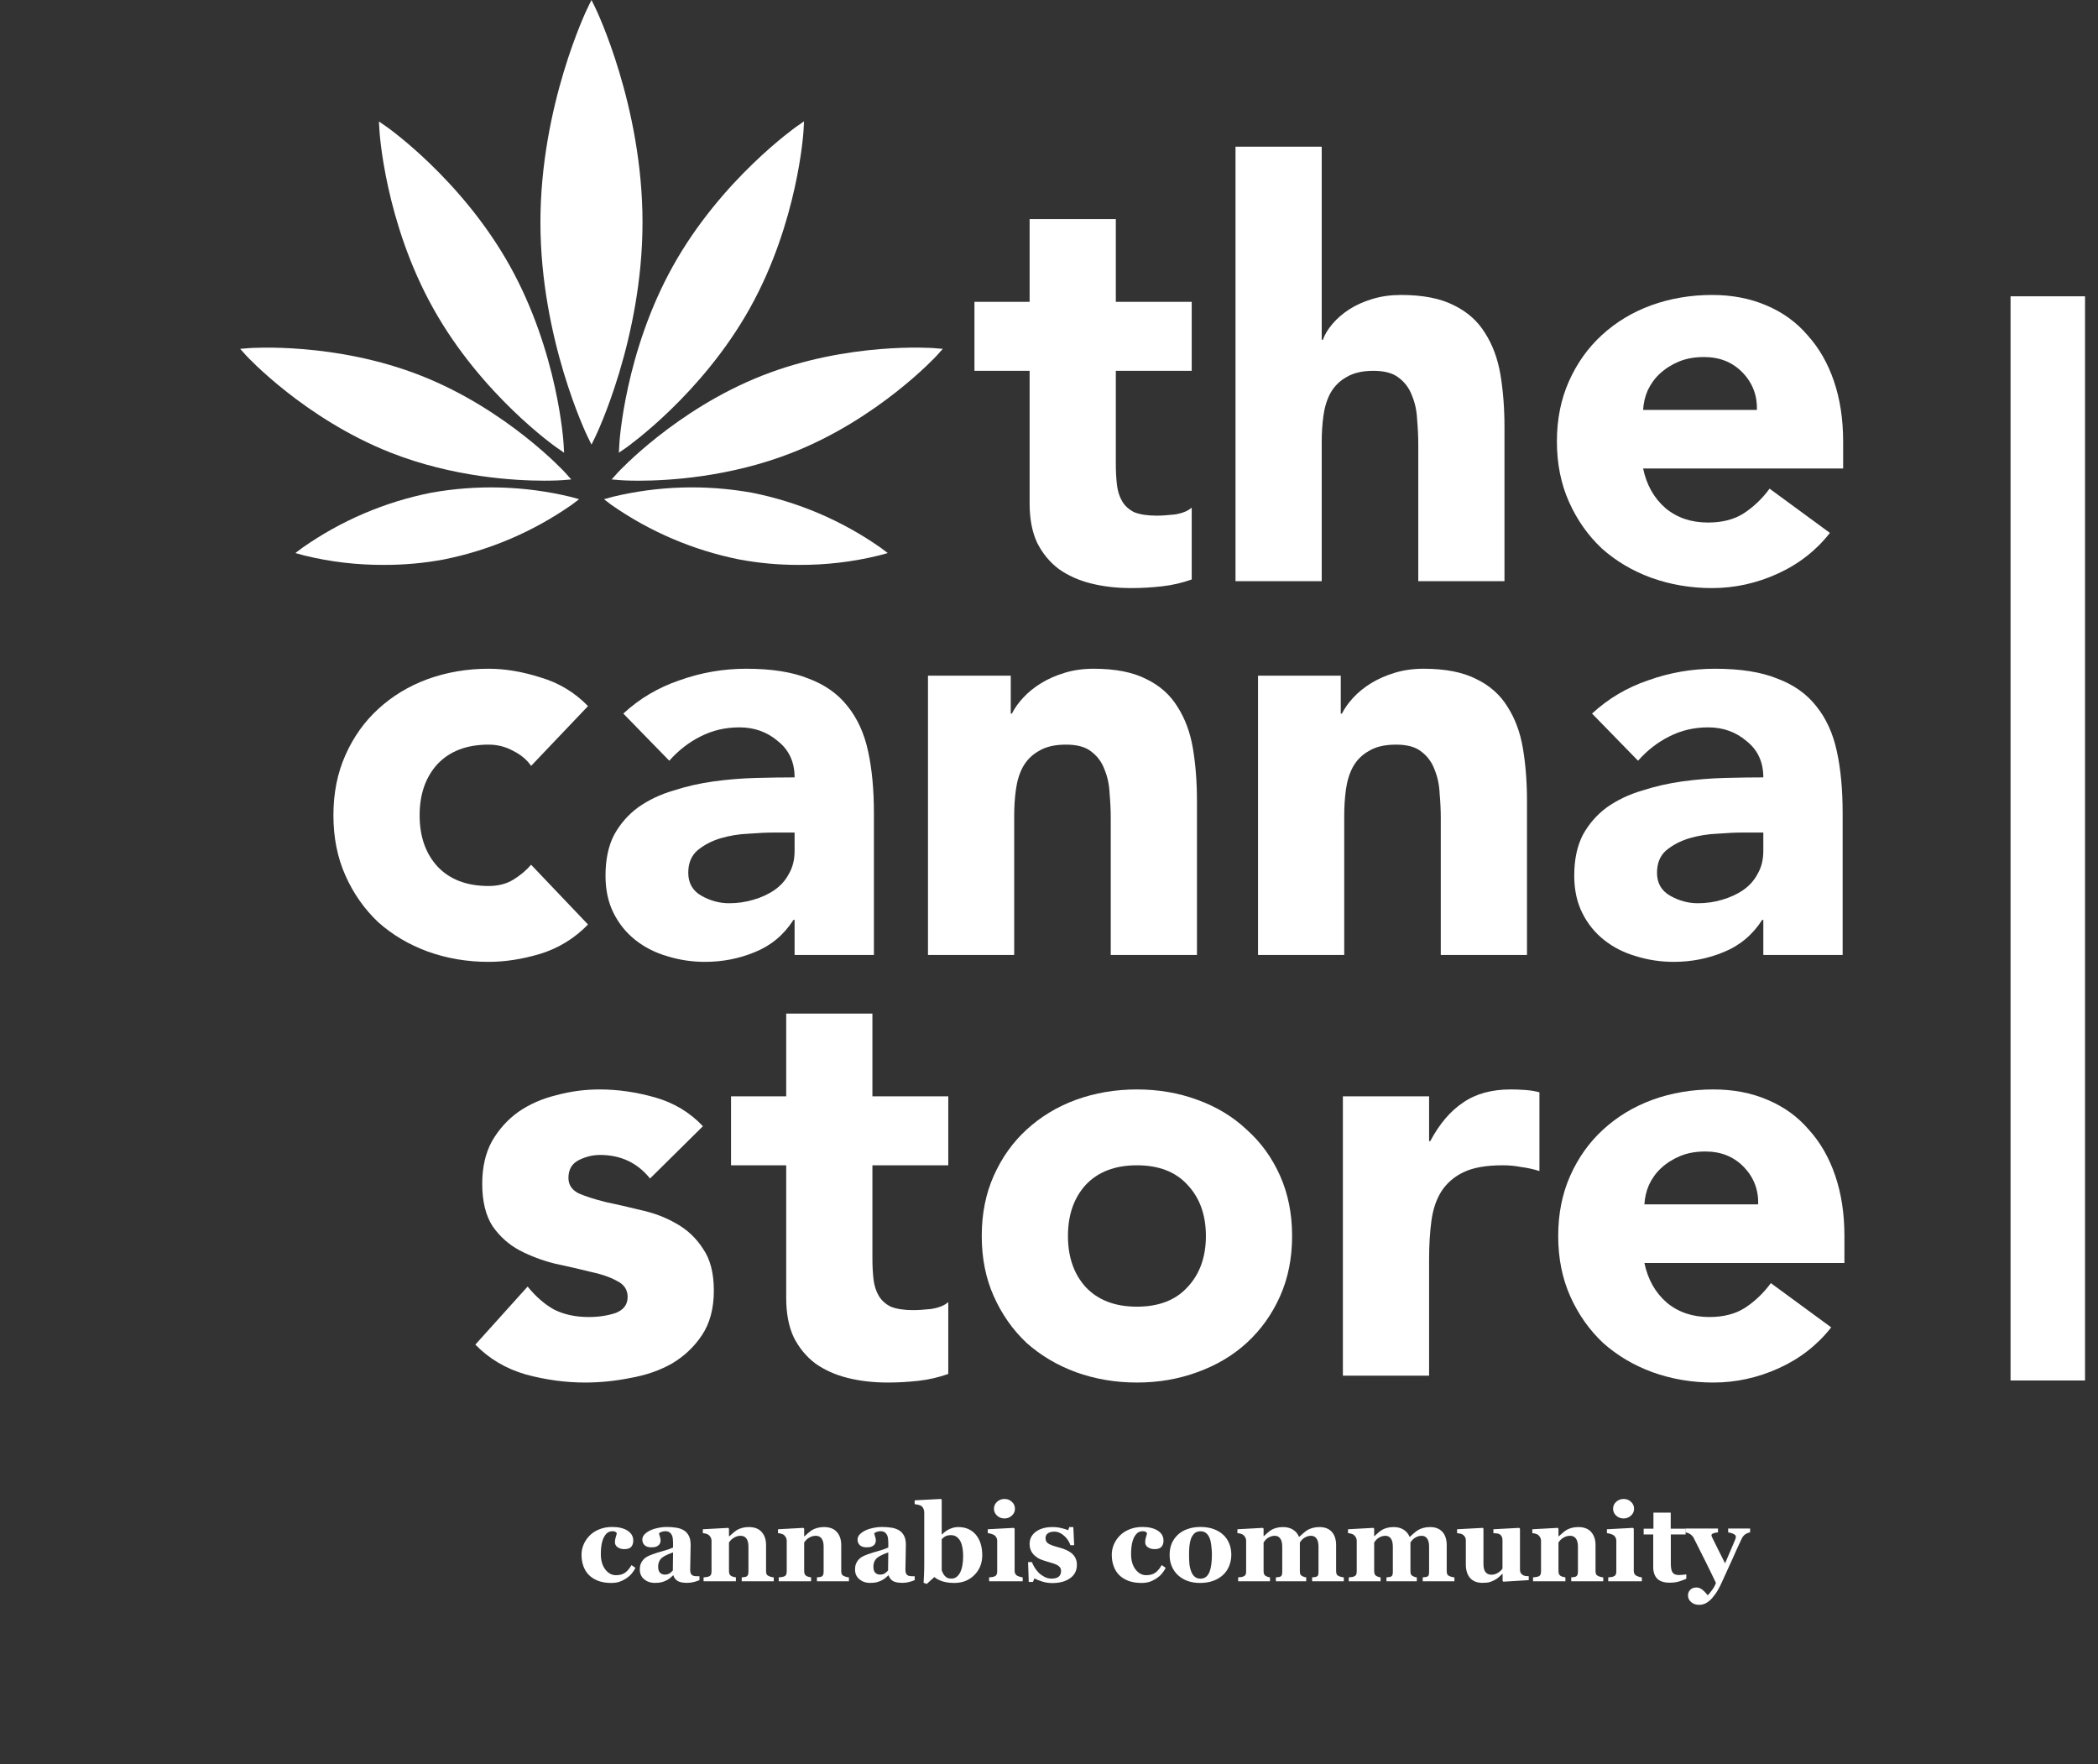 <svg width="88" height="74" viewBox="0 0 88 74" fill="none" xmlns="http://www.w3.org/2000/svg">
<rect x="0" y="0" width="88" height="74" fill="#333333" stroke="none"/>
<g clip-path="url(#clip0_1492_576)">
<path d="M87.457 12.429H84.332V57.903H87.457V12.429Z" fill="white"/>
<path d="M24.81 18.649L24.641 18.304C24.621 18.263 22.668 14.225 22.668 9.324C22.668 4.424 24.621 0.384 24.641 0.345L24.81 0L24.979 0.345C24.998 0.386 26.95 4.424 26.95 9.324C26.95 14.225 24.998 18.263 24.979 18.304L24.81 18.649Z" fill="white"/>
<path d="M25.958 18.989L25.98 18.608C25.98 18.57 26.207 14.773 28.235 11.145C30.262 7.518 33.377 5.335 33.409 5.309L33.725 5.09L33.704 5.471C33.704 5.509 33.477 9.307 31.45 12.934C29.422 16.562 26.306 18.744 26.274 18.771L25.958 18.989Z" fill="white"/>
<path d="M26.789 20.163C26.32 20.163 26.046 20.142 26.036 20.141L25.655 20.11L25.909 19.826C25.933 19.8 28.347 17.183 31.963 15.757C35.58 14.331 39.13 14.599 39.165 14.601L39.546 14.632L39.292 14.915C39.268 14.941 36.855 17.559 33.237 18.984C30.613 20.018 28.026 20.163 26.789 20.163Z" fill="white"/>
<path d="M33.496 23.694C32.664 23.696 31.833 23.62 31.014 23.468C29.081 23.082 27.25 22.3 25.635 21.17L25.334 20.939L25.704 20.837C27.621 20.376 29.612 20.319 31.551 20.669V20.669C33.484 21.054 35.316 21.837 36.931 22.968L37.237 23.197L36.867 23.299C35.764 23.569 34.632 23.702 33.496 23.694V23.694Z" fill="white"/>
<path d="M23.661 18.989L23.345 18.77C23.313 18.749 20.197 16.567 18.171 12.934C16.143 9.307 15.917 5.514 15.916 5.476L15.894 5.095L16.21 5.314C16.242 5.335 19.358 7.518 21.384 11.15C23.411 14.783 23.638 18.575 23.639 18.613L23.661 18.989Z" fill="white"/>
<path d="M22.831 20.162C21.594 20.162 19.005 20.018 16.381 18.984C12.765 17.554 10.352 14.941 10.328 14.915L10.074 14.632L10.455 14.601C10.492 14.601 14.04 14.332 17.658 15.757C21.275 17.182 23.685 19.799 23.707 19.826L23.961 20.11L23.581 20.141C23.574 20.142 23.304 20.162 22.831 20.162Z" fill="white"/>
<path d="M16.122 23.694C14.989 23.701 13.86 23.569 12.759 23.299L12.388 23.197L12.695 22.968C14.309 21.837 16.141 21.054 18.074 20.669C20.013 20.32 22.004 20.377 23.921 20.837L24.291 20.939L23.984 21.17C22.371 22.299 20.541 23.082 18.609 23.468C17.789 23.62 16.957 23.696 16.122 23.694V23.694Z" fill="white"/>
<path d="M22.277 32.125C22.101 31.867 21.852 31.659 21.53 31.498C21.209 31.321 20.863 31.233 20.494 31.233C19.578 31.233 18.862 31.506 18.348 32.052C17.85 32.599 17.601 33.314 17.601 34.198C17.601 35.082 17.85 35.797 18.348 36.343C18.862 36.89 19.578 37.163 20.494 37.163C20.895 37.163 21.241 37.075 21.53 36.898C21.819 36.721 22.069 36.512 22.277 36.271L24.664 38.778C24.102 39.357 23.435 39.767 22.663 40.008C21.908 40.233 21.185 40.345 20.494 40.345C19.593 40.345 18.742 40.2 17.938 39.911C17.151 39.622 16.46 39.212 15.865 38.682C15.286 38.135 14.828 37.484 14.491 36.729C14.153 35.974 13.985 35.13 13.985 34.198C13.985 33.266 14.153 32.422 14.491 31.667C14.828 30.911 15.286 30.268 15.865 29.738C16.46 29.192 17.151 28.774 17.938 28.485C18.742 28.195 19.593 28.05 20.494 28.05C21.185 28.05 21.908 28.171 22.663 28.412C23.435 28.637 24.102 29.039 24.664 29.617L22.277 32.125Z" fill="white"/>
<path d="M33.329 38.585H33.281C32.879 39.212 32.34 39.662 31.665 39.935C31.006 40.209 30.307 40.345 29.568 40.345C29.022 40.345 28.491 40.265 27.977 40.104C27.479 39.959 27.037 39.734 26.651 39.429C26.265 39.124 25.96 38.746 25.735 38.296C25.51 37.846 25.398 37.324 25.398 36.729C25.398 36.054 25.518 35.484 25.759 35.017C26.016 34.551 26.354 34.166 26.772 33.86C27.206 33.555 27.696 33.322 28.242 33.161C28.788 32.984 29.351 32.856 29.93 32.776C30.524 32.695 31.111 32.647 31.689 32.631C32.284 32.615 32.831 32.607 33.329 32.607C33.329 31.964 33.096 31.458 32.63 31.088C32.18 30.702 31.641 30.509 31.014 30.509C30.42 30.509 29.873 30.638 29.375 30.895C28.893 31.136 28.459 31.474 28.073 31.908L26.145 29.931C26.82 29.304 27.607 28.838 28.507 28.533C29.407 28.211 30.339 28.05 31.304 28.05C32.364 28.05 33.232 28.187 33.907 28.46C34.598 28.718 35.145 29.103 35.547 29.617C35.964 30.132 36.254 30.767 36.414 31.522C36.575 32.261 36.656 33.121 36.656 34.101V40.056H33.329V38.585ZM32.437 34.921C32.163 34.921 31.818 34.937 31.4 34.969C30.998 34.985 30.605 35.05 30.219 35.162C29.849 35.275 29.528 35.443 29.255 35.668C28.997 35.893 28.869 36.207 28.869 36.609C28.869 37.042 29.054 37.364 29.423 37.573C29.793 37.782 30.179 37.886 30.581 37.886C30.934 37.886 31.272 37.838 31.593 37.742C31.93 37.645 32.228 37.509 32.485 37.332C32.742 37.155 32.943 36.93 33.088 36.657C33.248 36.384 33.329 36.062 33.329 35.693V34.921H32.437Z" fill="white"/>
<path d="M38.924 28.34H42.396V29.931H42.444C42.556 29.706 42.717 29.481 42.926 29.256C43.135 29.031 43.384 28.83 43.673 28.653C43.963 28.476 44.292 28.332 44.662 28.219C45.031 28.107 45.433 28.05 45.867 28.05C46.783 28.05 47.522 28.195 48.085 28.485C48.647 28.758 49.081 29.143 49.387 29.642C49.708 30.14 49.925 30.726 50.038 31.401C50.15 32.076 50.206 32.808 50.206 33.595V40.056H46.59V34.318C46.59 33.981 46.574 33.635 46.542 33.282C46.526 32.912 46.454 32.575 46.325 32.269C46.213 31.964 46.028 31.715 45.771 31.522C45.53 31.329 45.176 31.233 44.71 31.233C44.244 31.233 43.866 31.321 43.577 31.498C43.288 31.659 43.063 31.884 42.902 32.173C42.757 32.446 42.661 32.76 42.613 33.113C42.564 33.467 42.54 33.836 42.54 34.222V40.056H38.924V28.34Z" fill="white"/>
<path d="M52.767 28.34H56.238V29.931H56.287C56.399 29.706 56.56 29.481 56.769 29.256C56.978 29.031 57.227 28.83 57.516 28.653C57.805 28.476 58.135 28.332 58.505 28.219C58.874 28.107 59.276 28.05 59.71 28.05C60.626 28.05 61.365 28.195 61.928 28.485C62.49 28.758 62.924 29.143 63.23 29.642C63.551 30.14 63.768 30.726 63.88 31.401C63.993 32.076 64.049 32.808 64.049 33.595V40.056H60.433V34.318C60.433 33.981 60.417 33.635 60.385 33.282C60.369 32.912 60.296 32.575 60.168 32.269C60.055 31.964 59.87 31.715 59.613 31.522C59.372 31.329 59.019 31.233 58.553 31.233C58.087 31.233 57.709 31.321 57.42 31.498C57.13 31.659 56.905 31.884 56.745 32.173C56.6 32.446 56.504 32.76 56.455 33.113C56.407 33.467 56.383 33.836 56.383 34.222V40.056H52.767V28.34Z" fill="white"/>
<path d="M73.962 38.585H73.914C73.512 39.212 72.974 39.662 72.299 39.935C71.64 40.209 70.941 40.345 70.202 40.345C69.655 40.345 69.125 40.265 68.611 40.104C68.112 39.959 67.67 39.734 67.285 39.429C66.899 39.124 66.594 38.746 66.369 38.296C66.144 37.846 66.031 37.324 66.031 36.729C66.031 36.054 66.152 35.484 66.393 35.017C66.65 34.551 66.987 34.166 67.405 33.86C67.839 33.555 68.329 33.322 68.876 33.161C69.422 32.984 69.985 32.856 70.563 32.776C71.158 32.695 71.745 32.647 72.323 32.631C72.918 32.615 73.464 32.607 73.962 32.607C73.962 31.964 73.729 31.458 73.263 31.088C72.813 30.702 72.275 30.509 71.648 30.509C71.053 30.509 70.507 30.638 70.009 30.895C69.527 31.136 69.093 31.474 68.707 31.908L66.778 29.931C67.454 29.304 68.241 28.838 69.141 28.533C70.041 28.211 70.973 28.05 71.937 28.05C72.998 28.05 73.866 28.187 74.541 28.46C75.232 28.718 75.778 29.103 76.18 29.617C76.598 30.132 76.887 30.767 77.048 31.522C77.209 32.261 77.289 33.121 77.289 34.101V40.056H73.962V38.585ZM73.07 34.921C72.797 34.921 72.452 34.937 72.034 34.969C71.632 34.985 71.238 35.05 70.853 35.162C70.483 35.275 70.162 35.443 69.888 35.668C69.631 35.893 69.503 36.207 69.503 36.609C69.503 37.042 69.687 37.364 70.057 37.573C70.427 37.782 70.812 37.886 71.214 37.886C71.568 37.886 71.905 37.838 72.227 37.742C72.564 37.645 72.862 37.509 73.119 37.332C73.376 37.155 73.577 36.93 73.721 36.657C73.882 36.384 73.962 36.062 73.962 35.693V34.921H73.07Z" fill="white"/>
<path d="M49.986 15.554H46.803V19.459C46.803 19.781 46.819 20.078 46.852 20.351C46.884 20.609 46.956 20.834 47.069 21.026C47.181 21.219 47.35 21.372 47.575 21.485C47.816 21.581 48.129 21.629 48.515 21.629C48.708 21.629 48.957 21.613 49.262 21.581C49.584 21.533 49.825 21.436 49.986 21.292V24.305C49.584 24.45 49.166 24.546 48.732 24.594C48.298 24.642 47.872 24.667 47.454 24.667C46.844 24.667 46.281 24.602 45.767 24.474C45.252 24.345 44.803 24.144 44.417 23.871C44.031 23.582 43.726 23.212 43.501 22.762C43.292 22.312 43.187 21.766 43.187 21.123V15.554H40.873V12.661H43.187V9.19H46.803V12.661H49.986V15.554Z" fill="white"/>
<path d="M55.439 6.152V14.252H55.487C55.568 14.027 55.704 13.802 55.897 13.577C56.09 13.352 56.323 13.151 56.596 12.975C56.87 12.798 57.191 12.653 57.561 12.541C57.93 12.428 58.332 12.372 58.766 12.372C59.682 12.372 60.421 12.517 60.984 12.806C61.546 13.079 61.98 13.465 62.286 13.963C62.607 14.461 62.824 15.048 62.937 15.723C63.049 16.398 63.105 17.129 63.105 17.917V24.377H59.489V18.64C59.489 18.302 59.473 17.957 59.441 17.603C59.425 17.234 59.353 16.896 59.224 16.591C59.111 16.285 58.927 16.036 58.67 15.843C58.428 15.651 58.075 15.554 57.609 15.554C57.143 15.554 56.765 15.643 56.476 15.819C56.187 15.98 55.962 16.205 55.801 16.494C55.656 16.767 55.56 17.081 55.511 17.434C55.463 17.788 55.439 18.158 55.439 18.543V24.377H51.823V6.152H55.439Z" fill="white"/>
<path d="M76.755 22.352C76.177 23.092 75.445 23.662 74.561 24.064C73.677 24.466 72.761 24.667 71.813 24.667C70.913 24.667 70.061 24.522 69.258 24.233C68.47 23.943 67.779 23.534 67.185 23.003C66.606 22.457 66.148 21.806 65.811 21.05C65.473 20.295 65.304 19.451 65.304 18.519C65.304 17.587 65.473 16.743 65.811 15.988C66.148 15.233 66.606 14.59 67.185 14.059C67.779 13.513 68.47 13.095 69.258 12.806C70.061 12.517 70.913 12.372 71.813 12.372C72.649 12.372 73.404 12.517 74.079 12.806C74.77 13.095 75.349 13.513 75.815 14.059C76.297 14.59 76.667 15.233 76.924 15.988C77.181 16.743 77.31 17.587 77.31 18.519V19.652H68.92C69.065 20.343 69.378 20.898 69.861 21.316C70.343 21.718 70.937 21.918 71.644 21.918C72.239 21.918 72.737 21.79 73.139 21.533C73.557 21.259 73.919 20.914 74.224 20.496L76.755 22.352ZM73.694 17.193C73.71 16.583 73.509 16.06 73.091 15.626C72.673 15.193 72.135 14.976 71.476 14.976C71.074 14.976 70.72 15.04 70.415 15.168C70.11 15.297 69.844 15.466 69.62 15.675C69.41 15.867 69.242 16.101 69.113 16.374C69.001 16.631 68.936 16.904 68.92 17.193H73.694Z" fill="white"/>
<path d="M27.266 49.432C26.736 48.773 26.037 48.444 25.169 48.444C24.863 48.444 24.566 48.516 24.277 48.661C23.988 48.806 23.843 49.055 23.843 49.408C23.843 49.697 23.988 49.914 24.277 50.059C24.582 50.188 24.96 50.308 25.41 50.421C25.876 50.517 26.366 50.63 26.88 50.758C27.411 50.871 27.901 51.056 28.351 51.313C28.817 51.57 29.195 51.923 29.484 52.373C29.789 52.807 29.942 53.394 29.942 54.133C29.942 54.889 29.773 55.515 29.436 56.014C29.114 56.496 28.696 56.889 28.182 57.195C27.668 57.484 27.089 57.685 26.446 57.797C25.804 57.926 25.169 57.99 24.542 57.99C23.722 57.99 22.895 57.878 22.059 57.653C21.223 57.412 20.516 56.994 19.938 56.399L22.131 53.964C22.469 54.382 22.838 54.704 23.24 54.929C23.658 55.138 24.14 55.242 24.687 55.242C25.105 55.242 25.482 55.186 25.82 55.073C26.157 54.945 26.326 54.72 26.326 54.398C26.326 54.093 26.173 53.868 25.868 53.723C25.579 53.563 25.201 53.434 24.735 53.338C24.285 53.225 23.795 53.113 23.264 53C22.75 52.872 22.26 52.687 21.794 52.446C21.344 52.205 20.966 51.867 20.661 51.433C20.371 50.983 20.227 50.389 20.227 49.649C20.227 48.958 20.363 48.364 20.637 47.865C20.926 47.367 21.296 46.957 21.745 46.636C22.212 46.314 22.742 46.081 23.337 45.937C23.931 45.776 24.534 45.696 25.145 45.696C25.916 45.696 26.695 45.808 27.483 46.033C28.27 46.258 28.938 46.66 29.484 47.239L27.266 49.432Z" fill="white"/>
<path d="M39.775 48.878H36.593V52.783C36.593 53.105 36.609 53.402 36.641 53.675C36.673 53.932 36.746 54.157 36.858 54.35C36.971 54.543 37.139 54.696 37.364 54.808C37.605 54.905 37.919 54.953 38.304 54.953C38.497 54.953 38.746 54.937 39.052 54.905C39.373 54.856 39.614 54.76 39.775 54.615V57.629C39.373 57.773 38.955 57.87 38.522 57.918C38.087 57.966 37.662 57.99 37.244 57.99C36.633 57.99 36.071 57.926 35.556 57.797C35.042 57.669 34.592 57.468 34.206 57.195C33.821 56.906 33.515 56.536 33.29 56.086C33.081 55.636 32.977 55.089 32.977 54.447V48.878H30.663V45.985H32.977V42.514H36.593V45.985H39.775V48.878Z" fill="white"/>
<path d="M41.179 51.843C41.179 50.911 41.347 50.067 41.685 49.312C42.023 48.556 42.48 47.913 43.059 47.383C43.654 46.837 44.345 46.419 45.132 46.13C45.936 45.84 46.788 45.696 47.688 45.696C48.588 45.696 49.431 45.84 50.219 46.13C51.022 46.419 51.714 46.837 52.292 47.383C52.887 47.913 53.353 48.556 53.69 49.312C54.028 50.067 54.197 50.911 54.197 51.843C54.197 52.775 54.028 53.619 53.69 54.374C53.353 55.13 52.887 55.781 52.292 56.327C51.714 56.857 51.022 57.267 50.219 57.556C49.431 57.846 48.588 57.99 47.688 57.99C46.788 57.99 45.936 57.846 45.132 57.556C44.345 57.267 43.654 56.857 43.059 56.327C42.48 55.781 42.023 55.13 41.685 54.374C41.347 53.619 41.179 52.775 41.179 51.843ZM44.795 51.843C44.795 52.727 45.044 53.442 45.542 53.989C46.056 54.535 46.772 54.808 47.688 54.808C48.604 54.808 49.311 54.535 49.809 53.989C50.323 53.442 50.581 52.727 50.581 51.843C50.581 50.959 50.323 50.244 49.809 49.697C49.311 49.151 48.604 48.878 47.688 48.878C46.772 48.878 46.056 49.151 45.542 49.697C45.044 50.244 44.795 50.959 44.795 51.843Z" fill="white"/>
<path d="M56.327 45.985H59.943V47.865H59.991C60.377 47.142 60.834 46.604 61.365 46.25C61.895 45.88 62.562 45.696 63.366 45.696C63.575 45.696 63.784 45.704 63.992 45.72C64.201 45.736 64.394 45.768 64.571 45.816V49.119C64.314 49.038 64.057 48.982 63.8 48.95C63.559 48.902 63.301 48.878 63.028 48.878C62.337 48.878 61.791 48.974 61.389 49.167C60.987 49.36 60.674 49.633 60.449 49.987C60.24 50.324 60.103 50.734 60.039 51.216C59.975 51.698 59.943 52.229 59.943 52.807V57.701H56.327V45.985Z" fill="white"/>
<path d="M76.809 55.676C76.231 56.415 75.499 56.986 74.615 57.388C73.731 57.789 72.815 57.99 71.867 57.99C70.967 57.99 70.115 57.846 69.312 57.556C68.524 57.267 67.833 56.857 67.239 56.327C66.66 55.781 66.202 55.13 65.864 54.374C65.527 53.619 65.358 52.775 65.358 51.843C65.358 50.911 65.527 50.067 65.864 49.312C66.202 48.556 66.66 47.913 67.239 47.383C67.833 46.837 68.524 46.419 69.312 46.13C70.115 45.84 70.967 45.696 71.867 45.696C72.703 45.696 73.458 45.84 74.133 46.13C74.824 46.419 75.403 46.837 75.869 47.383C76.351 47.913 76.721 48.556 76.978 49.312C77.235 50.067 77.364 50.911 77.364 51.843V52.976H68.974C69.119 53.667 69.432 54.222 69.914 54.639C70.397 55.041 70.991 55.242 71.698 55.242C72.293 55.242 72.791 55.114 73.193 54.856C73.611 54.583 73.972 54.238 74.278 53.82L76.809 55.676ZM73.747 50.517C73.763 49.906 73.563 49.384 73.145 48.95C72.727 48.516 72.189 48.299 71.53 48.299C71.128 48.299 70.774 48.364 70.469 48.492C70.163 48.621 69.898 48.789 69.673 48.998C69.464 49.191 69.296 49.424 69.167 49.697C69.055 49.955 68.99 50.228 68.974 50.517H73.747Z" fill="white"/>
<path d="M25.637 66.396C25.43 66.396 25.247 66.367 25.088 66.307C24.931 66.246 24.8 66.164 24.698 66.06C24.595 65.954 24.519 65.829 24.468 65.685C24.418 65.541 24.392 65.384 24.392 65.214C24.392 65.06 24.423 64.912 24.484 64.773C24.546 64.633 24.63 64.51 24.736 64.405C24.844 64.296 24.979 64.21 25.14 64.146C25.302 64.081 25.48 64.048 25.675 64.048C25.948 64.048 26.165 64.1 26.324 64.204C26.483 64.307 26.562 64.446 26.562 64.621C26.562 64.728 26.534 64.814 26.478 64.88C26.421 64.945 26.324 64.978 26.186 64.978C26.074 64.978 25.98 64.951 25.904 64.898C25.83 64.844 25.793 64.774 25.793 64.688C25.793 64.615 25.805 64.543 25.829 64.472C25.852 64.4 25.867 64.346 25.871 64.309C25.855 64.282 25.834 64.262 25.809 64.249C25.783 64.234 25.744 64.226 25.69 64.226C25.623 64.226 25.562 64.242 25.508 64.273C25.453 64.304 25.401 64.359 25.354 64.438C25.308 64.513 25.27 64.612 25.242 64.737C25.215 64.862 25.202 65.012 25.202 65.188C25.202 65.452 25.264 65.666 25.387 65.828C25.512 65.99 25.661 66.071 25.833 66.071C25.998 66.071 26.129 66.034 26.226 65.962C26.324 65.887 26.411 65.782 26.487 65.647L26.654 65.763C26.608 65.854 26.553 65.937 26.489 66.013C26.425 66.087 26.348 66.153 26.259 66.211C26.165 66.272 26.07 66.318 25.974 66.35C25.877 66.381 25.765 66.396 25.637 66.396Z" fill="white"/>
<path d="M29.339 66.278C29.274 66.306 29.196 66.332 29.107 66.356C29.018 66.38 28.924 66.392 28.824 66.392C28.641 66.392 28.506 66.365 28.42 66.312C28.334 66.257 28.275 66.179 28.244 66.078H28.231C28.18 66.128 28.131 66.171 28.084 66.207C28.037 66.243 27.988 66.273 27.934 66.298C27.864 66.331 27.797 66.355 27.731 66.37C27.667 66.386 27.577 66.394 27.461 66.394C27.289 66.394 27.142 66.344 27.02 66.243C26.898 66.14 26.837 66.005 26.837 65.837C26.837 65.74 26.85 65.658 26.877 65.591C26.904 65.523 26.942 65.463 26.991 65.411C27.035 65.363 27.087 65.324 27.145 65.292C27.204 65.261 27.269 65.232 27.339 65.206C27.472 65.156 27.633 65.106 27.82 65.054C28.008 65 28.145 64.953 28.231 64.911V64.697C28.231 64.66 28.228 64.611 28.222 64.55C28.216 64.489 28.203 64.438 28.184 64.396C28.163 64.348 28.13 64.308 28.086 64.275C28.041 64.243 27.982 64.226 27.91 64.226C27.844 64.226 27.789 64.236 27.744 64.255C27.701 64.273 27.666 64.292 27.64 64.311C27.644 64.341 27.657 64.386 27.678 64.447C27.698 64.508 27.709 64.567 27.709 64.623C27.709 64.649 27.702 64.681 27.689 64.719C27.675 64.756 27.656 64.786 27.631 64.808C27.596 64.838 27.558 64.861 27.515 64.878C27.473 64.894 27.409 64.902 27.321 64.902C27.196 64.902 27.101 64.872 27.038 64.813C26.974 64.752 26.942 64.673 26.942 64.576C26.942 64.493 26.974 64.419 27.04 64.353C27.107 64.287 27.188 64.232 27.283 64.188C27.377 64.144 27.484 64.11 27.606 64.086C27.728 64.061 27.841 64.048 27.945 64.048C28.089 64.048 28.222 64.057 28.342 64.075C28.463 64.091 28.571 64.126 28.668 64.18C28.76 64.232 28.833 64.307 28.886 64.407C28.941 64.505 28.969 64.634 28.969 64.793C28.969 64.961 28.965 65.16 28.958 65.391C28.952 65.621 28.949 65.773 28.949 65.846C28.949 65.912 28.959 65.965 28.978 66.004C28.999 66.043 29.03 66.072 29.072 66.091C29.097 66.103 29.136 66.11 29.19 66.113C29.245 66.115 29.294 66.115 29.339 66.115V66.278ZM28.231 65.116C28.147 65.144 28.065 65.177 27.983 65.214C27.901 65.25 27.834 65.288 27.782 65.328C27.727 65.37 27.684 65.423 27.653 65.489C27.622 65.553 27.606 65.629 27.606 65.716C27.606 65.832 27.632 65.916 27.684 65.968C27.738 66.02 27.803 66.046 27.881 66.046C27.962 66.046 28.029 66.03 28.081 65.997C28.135 65.963 28.182 65.921 28.222 65.872L28.231 65.116Z" fill="white"/>
<path d="M32.455 66.325H31.112V66.162C31.14 66.159 31.175 66.156 31.215 66.151C31.255 66.147 31.285 66.139 31.306 66.129C31.337 66.112 31.36 66.089 31.373 66.057C31.387 66.026 31.393 65.98 31.393 65.919V64.875C31.393 64.724 31.365 64.61 31.308 64.534C31.253 64.457 31.172 64.418 31.063 64.418C31.004 64.418 30.948 64.427 30.896 64.445C30.845 64.463 30.796 64.489 30.747 64.523C30.703 64.553 30.668 64.583 30.642 64.614C30.616 64.646 30.595 64.673 30.577 64.697V65.895C30.577 65.947 30.584 65.99 30.599 66.026C30.614 66.06 30.639 66.086 30.673 66.104C30.697 66.118 30.726 66.129 30.762 66.14C30.798 66.15 30.833 66.158 30.867 66.162V66.325H29.511V66.162C29.548 66.159 29.585 66.156 29.622 66.151C29.661 66.145 29.694 66.138 29.721 66.129C29.768 66.112 29.801 66.087 29.819 66.053C29.837 66.019 29.845 65.974 29.845 65.919V64.621C29.845 64.575 29.834 64.53 29.81 64.485C29.786 64.441 29.755 64.404 29.716 64.376C29.689 64.358 29.655 64.343 29.613 64.331C29.573 64.319 29.529 64.311 29.48 64.307V64.144L30.544 64.086L30.577 64.119V64.443H30.586C30.628 64.406 30.678 64.361 30.738 64.309C30.797 64.257 30.852 64.215 30.903 64.182C30.958 64.146 31.03 64.116 31.119 64.09C31.208 64.065 31.303 64.052 31.404 64.052C31.647 64.052 31.828 64.121 31.949 64.26C32.071 64.397 32.132 64.579 32.132 64.806V65.899C32.132 65.954 32.14 65.998 32.156 66.031C32.172 66.063 32.203 66.089 32.248 66.109C32.271 66.119 32.3 66.129 32.334 66.14C32.37 66.15 32.41 66.158 32.455 66.162V66.325Z" fill="white"/>
<path d="M35.608 66.325H34.266V66.162C34.294 66.159 34.328 66.156 34.368 66.151C34.409 66.147 34.439 66.139 34.46 66.129C34.491 66.112 34.514 66.089 34.527 66.057C34.54 66.026 34.547 65.98 34.547 65.919V64.875C34.547 64.724 34.519 64.61 34.462 64.534C34.407 64.457 34.325 64.418 34.217 64.418C34.157 64.418 34.102 64.427 34.05 64.445C33.999 64.463 33.949 64.489 33.9 64.523C33.857 64.553 33.822 64.583 33.795 64.614C33.77 64.646 33.748 64.673 33.731 64.697V65.895C33.731 65.947 33.738 65.99 33.753 66.026C33.768 66.06 33.792 66.086 33.827 66.104C33.85 66.118 33.88 66.129 33.916 66.14C33.951 66.15 33.986 66.158 34.021 66.162V66.325H32.664V66.162C32.702 66.159 32.739 66.156 32.776 66.151C32.815 66.145 32.847 66.138 32.874 66.129C32.922 66.112 32.955 66.087 32.972 66.053C32.99 66.019 32.999 65.974 32.999 65.919V64.621C32.999 64.575 32.987 64.53 32.963 64.485C32.94 64.441 32.908 64.404 32.87 64.376C32.843 64.358 32.809 64.343 32.767 64.331C32.727 64.319 32.682 64.311 32.633 64.307V64.144L33.697 64.086L33.731 64.119V64.443H33.739C33.781 64.406 33.832 64.361 33.891 64.309C33.951 64.257 34.006 64.215 34.056 64.182C34.111 64.146 34.183 64.116 34.273 64.09C34.362 64.065 34.457 64.052 34.558 64.052C34.8 64.052 34.982 64.121 35.102 64.26C35.224 64.397 35.285 64.579 35.285 64.806V65.899C35.285 65.954 35.293 65.998 35.31 66.031C35.326 66.063 35.356 66.089 35.401 66.109C35.425 66.119 35.454 66.129 35.488 66.14C35.524 66.15 35.564 66.158 35.608 66.162V66.325Z" fill="white"/>
<path d="M38.367 66.278C38.302 66.306 38.225 66.332 38.136 66.356C38.046 66.38 37.952 66.392 37.852 66.392C37.669 66.392 37.535 66.365 37.449 66.312C37.362 66.257 37.304 66.179 37.272 66.078H37.259C37.208 66.128 37.159 66.171 37.112 66.207C37.066 66.243 37.016 66.273 36.962 66.298C36.892 66.331 36.825 66.355 36.759 66.37C36.695 66.386 36.605 66.394 36.489 66.394C36.317 66.394 36.17 66.344 36.048 66.243C35.926 66.14 35.865 66.005 35.865 65.837C35.865 65.74 35.878 65.658 35.905 65.591C35.932 65.523 35.97 65.463 36.019 65.411C36.063 65.363 36.115 65.324 36.173 65.292C36.232 65.261 36.297 65.232 36.367 65.206C36.501 65.156 36.661 65.106 36.849 65.054C37.036 65 37.173 64.953 37.259 64.911V64.697C37.259 64.66 37.256 64.611 37.25 64.55C37.244 64.489 37.231 64.438 37.212 64.396C37.191 64.348 37.159 64.308 37.114 64.275C37.069 64.243 37.011 64.226 36.938 64.226C36.872 64.226 36.817 64.236 36.773 64.255C36.73 64.273 36.695 64.292 36.668 64.311C36.672 64.341 36.685 64.386 36.706 64.447C36.727 64.508 36.737 64.567 36.737 64.623C36.737 64.649 36.73 64.681 36.717 64.719C36.704 64.756 36.684 64.786 36.659 64.808C36.625 64.838 36.586 64.861 36.543 64.878C36.501 64.894 36.437 64.902 36.349 64.902C36.224 64.902 36.13 64.872 36.066 64.813C36.002 64.752 35.97 64.673 35.97 64.576C35.97 64.493 36.003 64.419 36.068 64.353C36.135 64.287 36.216 64.232 36.311 64.188C36.405 64.144 36.513 64.11 36.635 64.086C36.756 64.061 36.869 64.048 36.974 64.048C37.118 64.048 37.25 64.057 37.37 64.075C37.491 64.091 37.599 64.126 37.696 64.18C37.788 64.232 37.861 64.307 37.915 64.407C37.97 64.505 37.997 64.634 37.997 64.793C37.997 64.961 37.993 65.16 37.986 65.391C37.98 65.621 37.977 65.773 37.977 65.846C37.977 65.912 37.987 65.965 38.006 66.004C38.027 66.043 38.058 66.072 38.1 66.091C38.125 66.103 38.164 66.11 38.218 66.113C38.273 66.115 38.323 66.115 38.367 66.115V66.278ZM37.259 65.116C37.176 65.144 37.093 65.177 37.011 65.214C36.93 65.25 36.863 65.288 36.811 65.328C36.756 65.37 36.712 65.423 36.681 65.489C36.65 65.553 36.635 65.629 36.635 65.716C36.635 65.832 36.66 65.916 36.712 65.968C36.766 66.02 36.831 66.046 36.909 66.046C36.991 66.046 37.057 66.03 37.109 65.997C37.163 65.963 37.21 65.921 37.25 65.872L37.259 65.116Z" fill="white"/>
<path d="M41.2 65.234C41.2 65.569 41.089 65.846 40.868 66.066C40.648 66.286 40.368 66.396 40.029 66.396C39.898 66.396 39.785 66.387 39.69 66.367C39.596 66.35 39.517 66.327 39.451 66.3C39.383 66.272 39.328 66.245 39.286 66.218C39.246 66.19 39.214 66.167 39.19 66.149L38.871 66.439L38.74 66.388C38.747 66.279 38.753 66.162 38.758 66.035C38.764 65.907 38.767 65.736 38.767 65.52V63.432C38.767 63.376 38.755 63.324 38.731 63.276C38.709 63.227 38.678 63.19 38.639 63.165C38.611 63.147 38.57 63.131 38.515 63.118C38.461 63.105 38.411 63.096 38.365 63.093V62.931L39.467 62.873L39.5 62.908V64.358H39.514C39.622 64.252 39.734 64.175 39.848 64.126C39.963 64.077 40.077 64.052 40.192 64.052C40.504 64.052 40.75 64.159 40.93 64.371C41.11 64.584 41.2 64.872 41.2 65.234ZM40.399 65.261C40.399 65.148 40.39 65.04 40.373 64.936C40.356 64.83 40.328 64.737 40.288 64.657C40.248 64.576 40.195 64.513 40.129 64.465C40.064 64.416 39.983 64.391 39.886 64.391C39.796 64.391 39.721 64.406 39.661 64.436C39.602 64.466 39.548 64.51 39.5 64.568V65.866C39.509 65.895 39.526 65.935 39.55 65.984C39.575 66.031 39.6 66.069 39.625 66.095C39.661 66.134 39.699 66.164 39.739 66.185C39.779 66.204 39.836 66.214 39.909 66.214C40.06 66.214 40.18 66.131 40.268 65.966C40.355 65.799 40.399 65.564 40.399 65.261Z" fill="white"/>
<path d="M42.897 66.325H41.488V66.162C41.526 66.159 41.564 66.156 41.601 66.151C41.639 66.147 41.67 66.139 41.697 66.129C41.745 66.111 41.778 66.086 41.798 66.053C41.817 66.019 41.827 65.974 41.827 65.919V64.621C41.827 64.569 41.815 64.524 41.791 64.485C41.767 64.445 41.737 64.413 41.702 64.389C41.675 64.371 41.634 64.354 41.579 64.338C41.526 64.322 41.477 64.311 41.432 64.307V64.144L42.525 64.086L42.558 64.119V65.89C42.558 65.942 42.569 65.987 42.592 66.024C42.614 66.06 42.646 66.086 42.688 66.104C42.717 66.118 42.75 66.129 42.786 66.14C42.821 66.15 42.858 66.158 42.897 66.162V66.325ZM42.572 63.283C42.572 63.396 42.528 63.493 42.44 63.573C42.354 63.652 42.251 63.691 42.132 63.691C42.012 63.691 41.908 63.652 41.82 63.573C41.734 63.493 41.691 63.396 41.691 63.283C41.691 63.17 41.734 63.073 41.82 62.993C41.908 62.913 42.012 62.873 42.132 62.873C42.253 62.873 42.356 62.913 42.442 62.993C42.528 63.073 42.572 63.17 42.572 63.283Z" fill="white"/>
<path d="M44.135 66.401C43.991 66.401 43.849 66.379 43.711 66.336C43.575 66.295 43.468 66.25 43.392 66.202L43.325 66.354H43.151L43.122 65.522H43.285C43.308 65.589 43.345 65.665 43.397 65.75C43.449 65.833 43.508 65.908 43.575 65.975C43.645 66.042 43.725 66.098 43.814 66.144C43.904 66.191 44.001 66.214 44.104 66.214C44.239 66.214 44.339 66.188 44.405 66.135C44.472 66.082 44.505 66 44.505 65.89C44.505 65.831 44.49 65.782 44.461 65.743C44.431 65.704 44.39 65.671 44.338 65.643C44.28 65.613 44.216 65.588 44.146 65.567C44.078 65.546 43.993 65.521 43.892 65.491C43.791 65.461 43.704 65.431 43.631 65.402C43.56 65.371 43.485 65.322 43.408 65.257C43.341 65.199 43.288 65.129 43.247 65.047C43.207 64.965 43.187 64.868 43.187 64.755C43.187 64.545 43.275 64.376 43.45 64.246C43.627 64.117 43.858 64.052 44.144 64.052C44.279 64.052 44.403 64.067 44.516 64.095C44.631 64.121 44.727 64.151 44.804 64.184L44.851 64.052H45.02L45.056 64.813H44.898C44.846 64.658 44.757 64.525 44.63 64.414C44.504 64.301 44.368 64.244 44.222 64.244C44.108 64.244 44.017 64.268 43.952 64.316C43.887 64.363 43.854 64.429 43.854 64.514C43.854 64.627 43.902 64.709 43.997 64.759C44.093 64.81 44.228 64.858 44.4 64.902C44.667 64.971 44.861 65.064 44.985 65.183C45.108 65.301 45.17 65.451 45.17 65.634C45.17 65.877 45.074 66.066 44.882 66.2C44.692 66.334 44.443 66.401 44.135 66.401Z" fill="white"/>
<path d="M47.877 66.396C47.671 66.396 47.488 66.367 47.329 66.307C47.171 66.246 47.041 66.164 46.938 66.06C46.836 65.954 46.759 65.829 46.709 65.685C46.658 65.541 46.633 65.384 46.633 65.214C46.633 65.06 46.663 64.912 46.724 64.773C46.787 64.633 46.871 64.51 46.976 64.405C47.085 64.296 47.219 64.21 47.38 64.146C47.542 64.081 47.721 64.048 47.915 64.048C48.189 64.048 48.405 64.1 48.564 64.204C48.724 64.307 48.803 64.446 48.803 64.621C48.803 64.728 48.775 64.814 48.718 64.88C48.662 64.945 48.564 64.978 48.426 64.978C48.315 64.978 48.221 64.951 48.145 64.898C48.071 64.844 48.034 64.774 48.034 64.688C48.034 64.615 48.045 64.543 48.069 64.472C48.093 64.4 48.107 64.346 48.112 64.309C48.095 64.282 48.075 64.262 48.049 64.249C48.024 64.234 47.984 64.226 47.931 64.226C47.864 64.226 47.803 64.242 47.748 64.273C47.693 64.304 47.642 64.359 47.594 64.438C47.548 64.513 47.511 64.612 47.483 64.737C47.456 64.862 47.443 65.012 47.443 65.188C47.443 65.452 47.504 65.666 47.628 65.828C47.753 65.99 47.901 66.071 48.074 66.071C48.239 66.071 48.37 66.034 48.466 65.962C48.564 65.887 48.651 65.782 48.727 65.647L48.895 65.763C48.848 65.854 48.793 65.937 48.729 66.013C48.666 66.087 48.589 66.153 48.5 66.211C48.406 66.272 48.311 66.318 48.214 66.35C48.118 66.381 48.005 66.396 47.877 66.396Z" fill="white"/>
<path d="M51.308 64.376C51.418 64.478 51.502 64.601 51.56 64.744C51.618 64.886 51.647 65.041 51.647 65.208C51.647 65.373 51.618 65.529 51.56 65.676C51.503 65.822 51.42 65.947 51.31 66.051C51.192 66.162 51.052 66.248 50.888 66.307C50.726 66.367 50.54 66.396 50.331 66.396C50.149 66.396 49.982 66.37 49.829 66.318C49.677 66.266 49.543 66.188 49.425 66.084C49.312 65.985 49.223 65.862 49.158 65.716C49.092 65.569 49.059 65.405 49.059 65.223C49.059 65.045 49.088 64.886 49.144 64.748C49.202 64.609 49.288 64.484 49.403 64.376C49.513 64.272 49.648 64.191 49.809 64.135C49.971 64.077 50.152 64.048 50.351 64.048C50.559 64.048 50.742 64.077 50.9 64.135C51.059 64.191 51.195 64.272 51.308 64.376ZM50.737 65.921C50.769 65.838 50.793 65.737 50.808 65.618C50.824 65.499 50.833 65.361 50.833 65.203C50.833 65.099 50.825 64.98 50.81 64.846C50.795 64.713 50.773 64.607 50.743 64.53C50.708 64.436 50.658 64.362 50.594 64.309C50.532 64.255 50.452 64.229 50.355 64.229C50.25 64.229 50.165 64.258 50.101 64.316C50.039 64.374 49.99 64.449 49.956 64.541C49.925 64.626 49.903 64.725 49.891 64.84C49.88 64.953 49.874 65.071 49.874 65.194C49.874 65.356 49.879 65.491 49.889 65.598C49.9 65.704 49.925 65.81 49.965 65.917C49.999 66.009 50.048 66.082 50.112 66.135C50.176 66.189 50.257 66.216 50.355 66.216C50.444 66.216 50.521 66.191 50.585 66.142C50.649 66.092 50.7 66.018 50.737 65.921Z" fill="white"/>
<path d="M56.366 66.325H55.037V66.162C55.069 66.158 55.104 66.154 55.139 66.151C55.175 66.148 55.205 66.141 55.228 66.129C55.261 66.114 55.282 66.089 55.291 66.055C55.3 66.019 55.304 65.974 55.304 65.919V64.878C55.304 64.725 55.277 64.61 55.222 64.534C55.168 64.457 55.091 64.418 54.99 64.418C54.926 64.418 54.869 64.429 54.818 64.449C54.769 64.469 54.724 64.493 54.682 64.523C54.639 64.554 54.605 64.585 54.582 64.617C54.558 64.648 54.538 64.675 54.522 64.697V65.895C54.522 65.948 54.528 65.992 54.539 66.026C54.553 66.059 54.577 66.085 54.611 66.104C54.635 66.118 54.661 66.129 54.691 66.14C54.722 66.15 54.755 66.158 54.789 66.162V66.325H53.516V66.162C53.544 66.159 53.578 66.156 53.618 66.151C53.658 66.147 53.688 66.139 53.708 66.129C53.739 66.112 53.759 66.089 53.768 66.057C53.778 66.026 53.783 65.98 53.783 65.919V64.878C53.783 64.725 53.756 64.61 53.701 64.534C53.647 64.457 53.57 64.418 53.469 64.418C53.405 64.418 53.348 64.429 53.297 64.449C53.248 64.469 53.203 64.493 53.161 64.523C53.118 64.554 53.084 64.585 53.061 64.617C53.037 64.648 53.017 64.675 53.001 64.697V65.895C53.001 65.947 53.007 65.99 53.02 66.024C53.034 66.058 53.058 66.085 53.092 66.104C53.116 66.118 53.142 66.129 53.172 66.14C53.203 66.15 53.236 66.158 53.27 66.162V66.325H51.934V66.162C51.973 66.159 52.011 66.156 52.048 66.151C52.085 66.147 52.117 66.139 52.144 66.129C52.192 66.111 52.224 66.086 52.242 66.053C52.26 66.019 52.269 65.974 52.269 65.919V64.621C52.269 64.573 52.256 64.527 52.231 64.483C52.206 64.437 52.175 64.401 52.14 64.376C52.113 64.358 52.079 64.343 52.037 64.331C51.997 64.319 51.952 64.311 51.903 64.307V64.144L52.967 64.086L53.001 64.119V64.434H53.009C53.051 64.397 53.1 64.353 53.157 64.302C53.215 64.25 53.269 64.209 53.319 64.177C53.374 64.142 53.445 64.112 53.531 64.088C53.617 64.064 53.712 64.052 53.815 64.052C53.984 64.052 54.125 64.09 54.238 64.164C54.353 64.237 54.434 64.334 54.481 64.456H54.502C54.545 64.416 54.597 64.369 54.66 64.316C54.722 64.261 54.779 64.217 54.831 64.184C54.889 64.147 54.963 64.116 55.052 64.09C55.143 64.065 55.24 64.052 55.342 64.052C55.567 64.052 55.739 64.119 55.86 64.251C55.982 64.383 56.043 64.571 56.043 64.815V65.899C56.043 65.954 56.051 65.999 56.067 66.033C56.084 66.066 56.113 66.091 56.156 66.109C56.18 66.119 56.209 66.129 56.243 66.14C56.279 66.15 56.32 66.158 56.366 66.162V66.325Z" fill="white"/>
<path d="M61.005 66.325H59.676V66.162C59.709 66.158 59.743 66.154 59.778 66.151C59.814 66.148 59.844 66.141 59.868 66.129C59.9 66.114 59.921 66.089 59.93 66.055C59.939 66.019 59.943 65.974 59.943 65.919V64.878C59.943 64.725 59.916 64.61 59.861 64.534C59.807 64.457 59.73 64.418 59.629 64.418C59.565 64.418 59.508 64.429 59.457 64.449C59.408 64.469 59.363 64.493 59.321 64.523C59.278 64.554 59.245 64.585 59.221 64.617C59.197 64.648 59.177 64.675 59.161 64.697V65.895C59.161 65.948 59.166 65.992 59.178 66.026C59.192 66.059 59.216 66.085 59.25 66.104C59.274 66.118 59.3 66.129 59.33 66.14C59.361 66.15 59.394 66.158 59.428 66.162V66.325H58.155V66.162C58.183 66.159 58.217 66.156 58.257 66.151C58.297 66.147 58.327 66.139 58.346 66.129C58.378 66.112 58.398 66.089 58.407 66.057C58.417 66.026 58.422 65.98 58.422 65.919V64.878C58.422 64.725 58.395 64.61 58.34 64.534C58.286 64.457 58.209 64.418 58.108 64.418C58.044 64.418 57.987 64.429 57.936 64.449C57.887 64.469 57.842 64.493 57.8 64.523C57.757 64.554 57.724 64.585 57.7 64.617C57.676 64.648 57.656 64.675 57.639 64.697V65.895C57.639 65.947 57.646 65.99 57.66 66.024C57.673 66.058 57.697 66.085 57.731 66.104C57.755 66.118 57.782 66.129 57.811 66.14C57.843 66.15 57.875 66.158 57.909 66.162V66.325H56.573V66.162C56.612 66.159 56.65 66.156 56.687 66.151C56.724 66.147 56.756 66.139 56.783 66.129C56.831 66.111 56.863 66.086 56.881 66.053C56.899 66.019 56.908 65.974 56.908 65.919V64.621C56.908 64.573 56.895 64.527 56.87 64.483C56.845 64.437 56.814 64.401 56.779 64.376C56.752 64.358 56.718 64.343 56.676 64.331C56.636 64.319 56.591 64.311 56.542 64.307V64.144L57.606 64.086L57.639 64.119V64.434H57.648C57.69 64.397 57.739 64.353 57.796 64.302C57.854 64.25 57.908 64.209 57.958 64.177C58.014 64.142 58.084 64.112 58.17 64.088C58.257 64.064 58.351 64.052 58.454 64.052C58.623 64.052 58.764 64.09 58.877 64.164C58.992 64.237 59.073 64.334 59.12 64.456H59.141C59.184 64.416 59.236 64.369 59.299 64.316C59.361 64.261 59.419 64.217 59.471 64.184C59.529 64.147 59.602 64.116 59.691 64.09C59.782 64.065 59.879 64.052 59.981 64.052C60.206 64.052 60.378 64.119 60.499 64.251C60.621 64.383 60.682 64.571 60.682 64.815V65.899C60.682 65.954 60.69 65.999 60.706 66.033C60.722 66.066 60.752 66.091 60.795 66.109C60.819 66.119 60.848 66.129 60.882 66.14C60.918 66.15 60.959 66.158 61.005 66.162V66.325Z" fill="white"/>
<path d="M64.123 66.278L63.059 66.343L63.026 66.312V66.019H63.012C62.962 66.066 62.912 66.111 62.863 66.156C62.815 66.199 62.758 66.238 62.691 66.274C62.615 66.314 62.543 66.344 62.475 66.363C62.408 66.382 62.31 66.392 62.18 66.392C61.956 66.392 61.783 66.324 61.663 66.189C61.544 66.054 61.484 65.863 61.484 65.616V64.612C61.484 64.554 61.473 64.507 61.451 64.472C61.429 64.434 61.399 64.402 61.362 64.374C61.332 64.351 61.294 64.336 61.246 64.327C61.198 64.316 61.155 64.31 61.117 64.307V64.144L62.198 64.086L62.223 64.119V65.603C62.223 65.756 62.252 65.869 62.31 65.942C62.369 66.014 62.45 66.051 62.553 66.051C62.658 66.051 62.753 66.023 62.836 65.968C62.921 65.913 62.983 65.855 63.021 65.792V64.59C63.021 64.539 63.012 64.494 62.992 64.454C62.973 64.414 62.945 64.381 62.907 64.356C62.881 64.338 62.842 64.326 62.791 64.32C62.742 64.314 62.692 64.31 62.64 64.307V64.144L63.721 64.086L63.755 64.119V65.841C63.755 65.893 63.765 65.938 63.786 65.975C63.807 66.011 63.837 66.041 63.878 66.066C63.906 66.084 63.942 66.097 63.987 66.104C64.033 66.11 64.078 66.114 64.123 66.115V66.278Z" fill="white"/>
<path d="M67.248 66.325H65.905V66.162C65.933 66.159 65.968 66.156 66.008 66.151C66.048 66.147 66.078 66.139 66.099 66.129C66.13 66.112 66.153 66.089 66.166 66.057C66.179 66.026 66.186 65.98 66.186 65.919V64.875C66.186 64.724 66.158 64.61 66.101 64.534C66.046 64.457 65.965 64.418 65.856 64.418C65.796 64.418 65.741 64.427 65.689 64.445C65.638 64.463 65.588 64.489 65.539 64.523C65.496 64.553 65.461 64.583 65.434 64.614C65.409 64.646 65.388 64.673 65.37 64.697V65.895C65.37 65.947 65.377 65.99 65.392 66.026C65.407 66.06 65.431 66.086 65.466 66.104C65.489 66.118 65.519 66.129 65.555 66.14C65.591 66.15 65.626 66.158 65.66 66.162V66.325H64.304V66.162C64.341 66.159 64.378 66.156 64.415 66.151C64.454 66.145 64.487 66.138 64.513 66.129C64.561 66.112 64.594 66.087 64.611 66.053C64.629 66.019 64.638 65.974 64.638 65.919V64.621C64.638 64.575 64.626 64.53 64.603 64.485C64.579 64.441 64.547 64.404 64.509 64.376C64.482 64.358 64.448 64.343 64.406 64.331C64.366 64.319 64.322 64.311 64.272 64.307V64.144L65.336 64.086L65.37 64.119V64.443H65.379C65.42 64.406 65.471 64.361 65.53 64.309C65.59 64.257 65.645 64.215 65.695 64.182C65.75 64.146 65.823 64.116 65.912 64.09C66.001 64.065 66.096 64.052 66.197 64.052C66.439 64.052 66.621 64.121 66.741 64.26C66.863 64.397 66.924 64.579 66.924 64.806V65.899C66.924 65.954 66.932 65.998 66.949 66.031C66.965 66.063 66.996 66.089 67.04 66.109C67.064 66.119 67.093 66.129 67.127 66.14C67.163 66.15 67.203 66.158 67.248 66.162V66.325Z" fill="white"/>
<path d="M68.867 66.325H67.457V66.162C67.496 66.159 67.534 66.156 67.571 66.151C67.608 66.147 67.64 66.139 67.667 66.129C67.715 66.111 67.748 66.086 67.767 66.053C67.787 66.019 67.796 65.974 67.796 65.919V64.621C67.796 64.569 67.784 64.524 67.761 64.485C67.737 64.445 67.707 64.413 67.671 64.389C67.645 64.371 67.604 64.354 67.549 64.338C67.495 64.322 67.446 64.311 67.402 64.307V64.144L68.494 64.086L68.528 64.119V65.89C68.528 65.942 68.539 65.987 68.561 66.024C68.584 66.06 68.616 66.086 68.657 66.104C68.687 66.118 68.72 66.129 68.755 66.14C68.791 66.15 68.828 66.158 68.867 66.162V66.325ZM68.541 63.283C68.541 63.396 68.497 63.493 68.41 63.573C68.323 63.652 68.221 63.691 68.102 63.691C67.981 63.691 67.877 63.652 67.79 63.573C67.703 63.493 67.66 63.396 67.66 63.283C67.66 63.17 67.703 63.073 67.79 62.993C67.877 62.913 67.981 62.873 68.102 62.873C68.222 62.873 68.326 62.913 68.412 62.993C68.498 63.073 68.541 63.17 68.541 63.283Z" fill="white"/>
<path d="M70.731 66.222C70.636 66.264 70.534 66.301 70.426 66.334C70.317 66.368 70.185 66.385 70.029 66.385C69.797 66.385 69.624 66.329 69.511 66.216C69.4 66.103 69.344 65.942 69.344 65.732V64.362H68.943V64.121H69.353V63.446H70.078V64.121H70.702V64.362H70.082V65.585C70.082 65.759 70.106 65.882 70.154 65.955C70.203 66.028 70.29 66.064 70.415 66.064C70.455 66.064 70.511 66.061 70.582 66.055C70.653 66.049 70.703 66.043 70.731 66.035V66.222Z" fill="white"/>
<path d="M73.408 64.275C73.341 64.286 73.275 64.311 73.212 64.351C73.149 64.391 73.097 64.454 73.055 64.539C72.927 64.809 72.796 65.098 72.661 65.404C72.525 65.709 72.375 66.039 72.21 66.394C72.118 66.594 72.029 66.752 71.942 66.871C71.856 66.99 71.775 67.082 71.699 67.146C71.628 67.205 71.557 67.248 71.487 67.275C71.418 67.302 71.347 67.315 71.276 67.315C71.134 67.315 71.02 67.276 70.932 67.197C70.846 67.118 70.803 67.03 70.803 66.932C70.803 66.89 70.807 66.851 70.816 66.816C70.827 66.78 70.847 66.743 70.879 66.704C70.902 66.671 70.939 66.643 70.988 66.62C71.038 66.597 71.095 66.586 71.157 66.586C71.241 66.586 71.32 66.615 71.396 66.673C71.472 66.731 71.551 66.811 71.632 66.914C71.681 66.865 71.742 66.791 71.813 66.693C71.886 66.596 71.939 66.497 71.974 66.394C71.797 66.022 71.64 65.701 71.503 65.428C71.366 65.155 71.213 64.85 71.044 64.514C71.007 64.443 70.957 64.388 70.894 64.349C70.832 64.309 70.766 64.284 70.696 64.275V64.113H72.061V64.275C72.01 64.277 71.951 64.288 71.885 64.309C71.819 64.33 71.786 64.356 71.786 64.389C71.786 64.401 71.789 64.414 71.793 64.429C71.797 64.443 71.806 64.463 71.818 64.49C71.868 64.594 71.939 64.739 72.032 64.924C72.125 65.109 72.234 65.325 72.357 65.573C72.45 65.362 72.528 65.181 72.591 65.029C72.657 64.876 72.72 64.726 72.781 64.579C72.796 64.542 72.804 64.513 72.806 64.492C72.809 64.469 72.81 64.455 72.81 64.447C72.81 64.42 72.797 64.397 72.77 64.378C72.745 64.357 72.714 64.339 72.678 64.325C72.641 64.31 72.606 64.299 72.571 64.291C72.537 64.284 72.509 64.278 72.487 64.275V64.113H73.408V64.275Z" fill="white"/>
</g>
<defs>
<clipPath id="clip0_1492_576">
<rect width="87.456" height="74" fill="white"/>
</clipPath>
</defs>
</svg>
